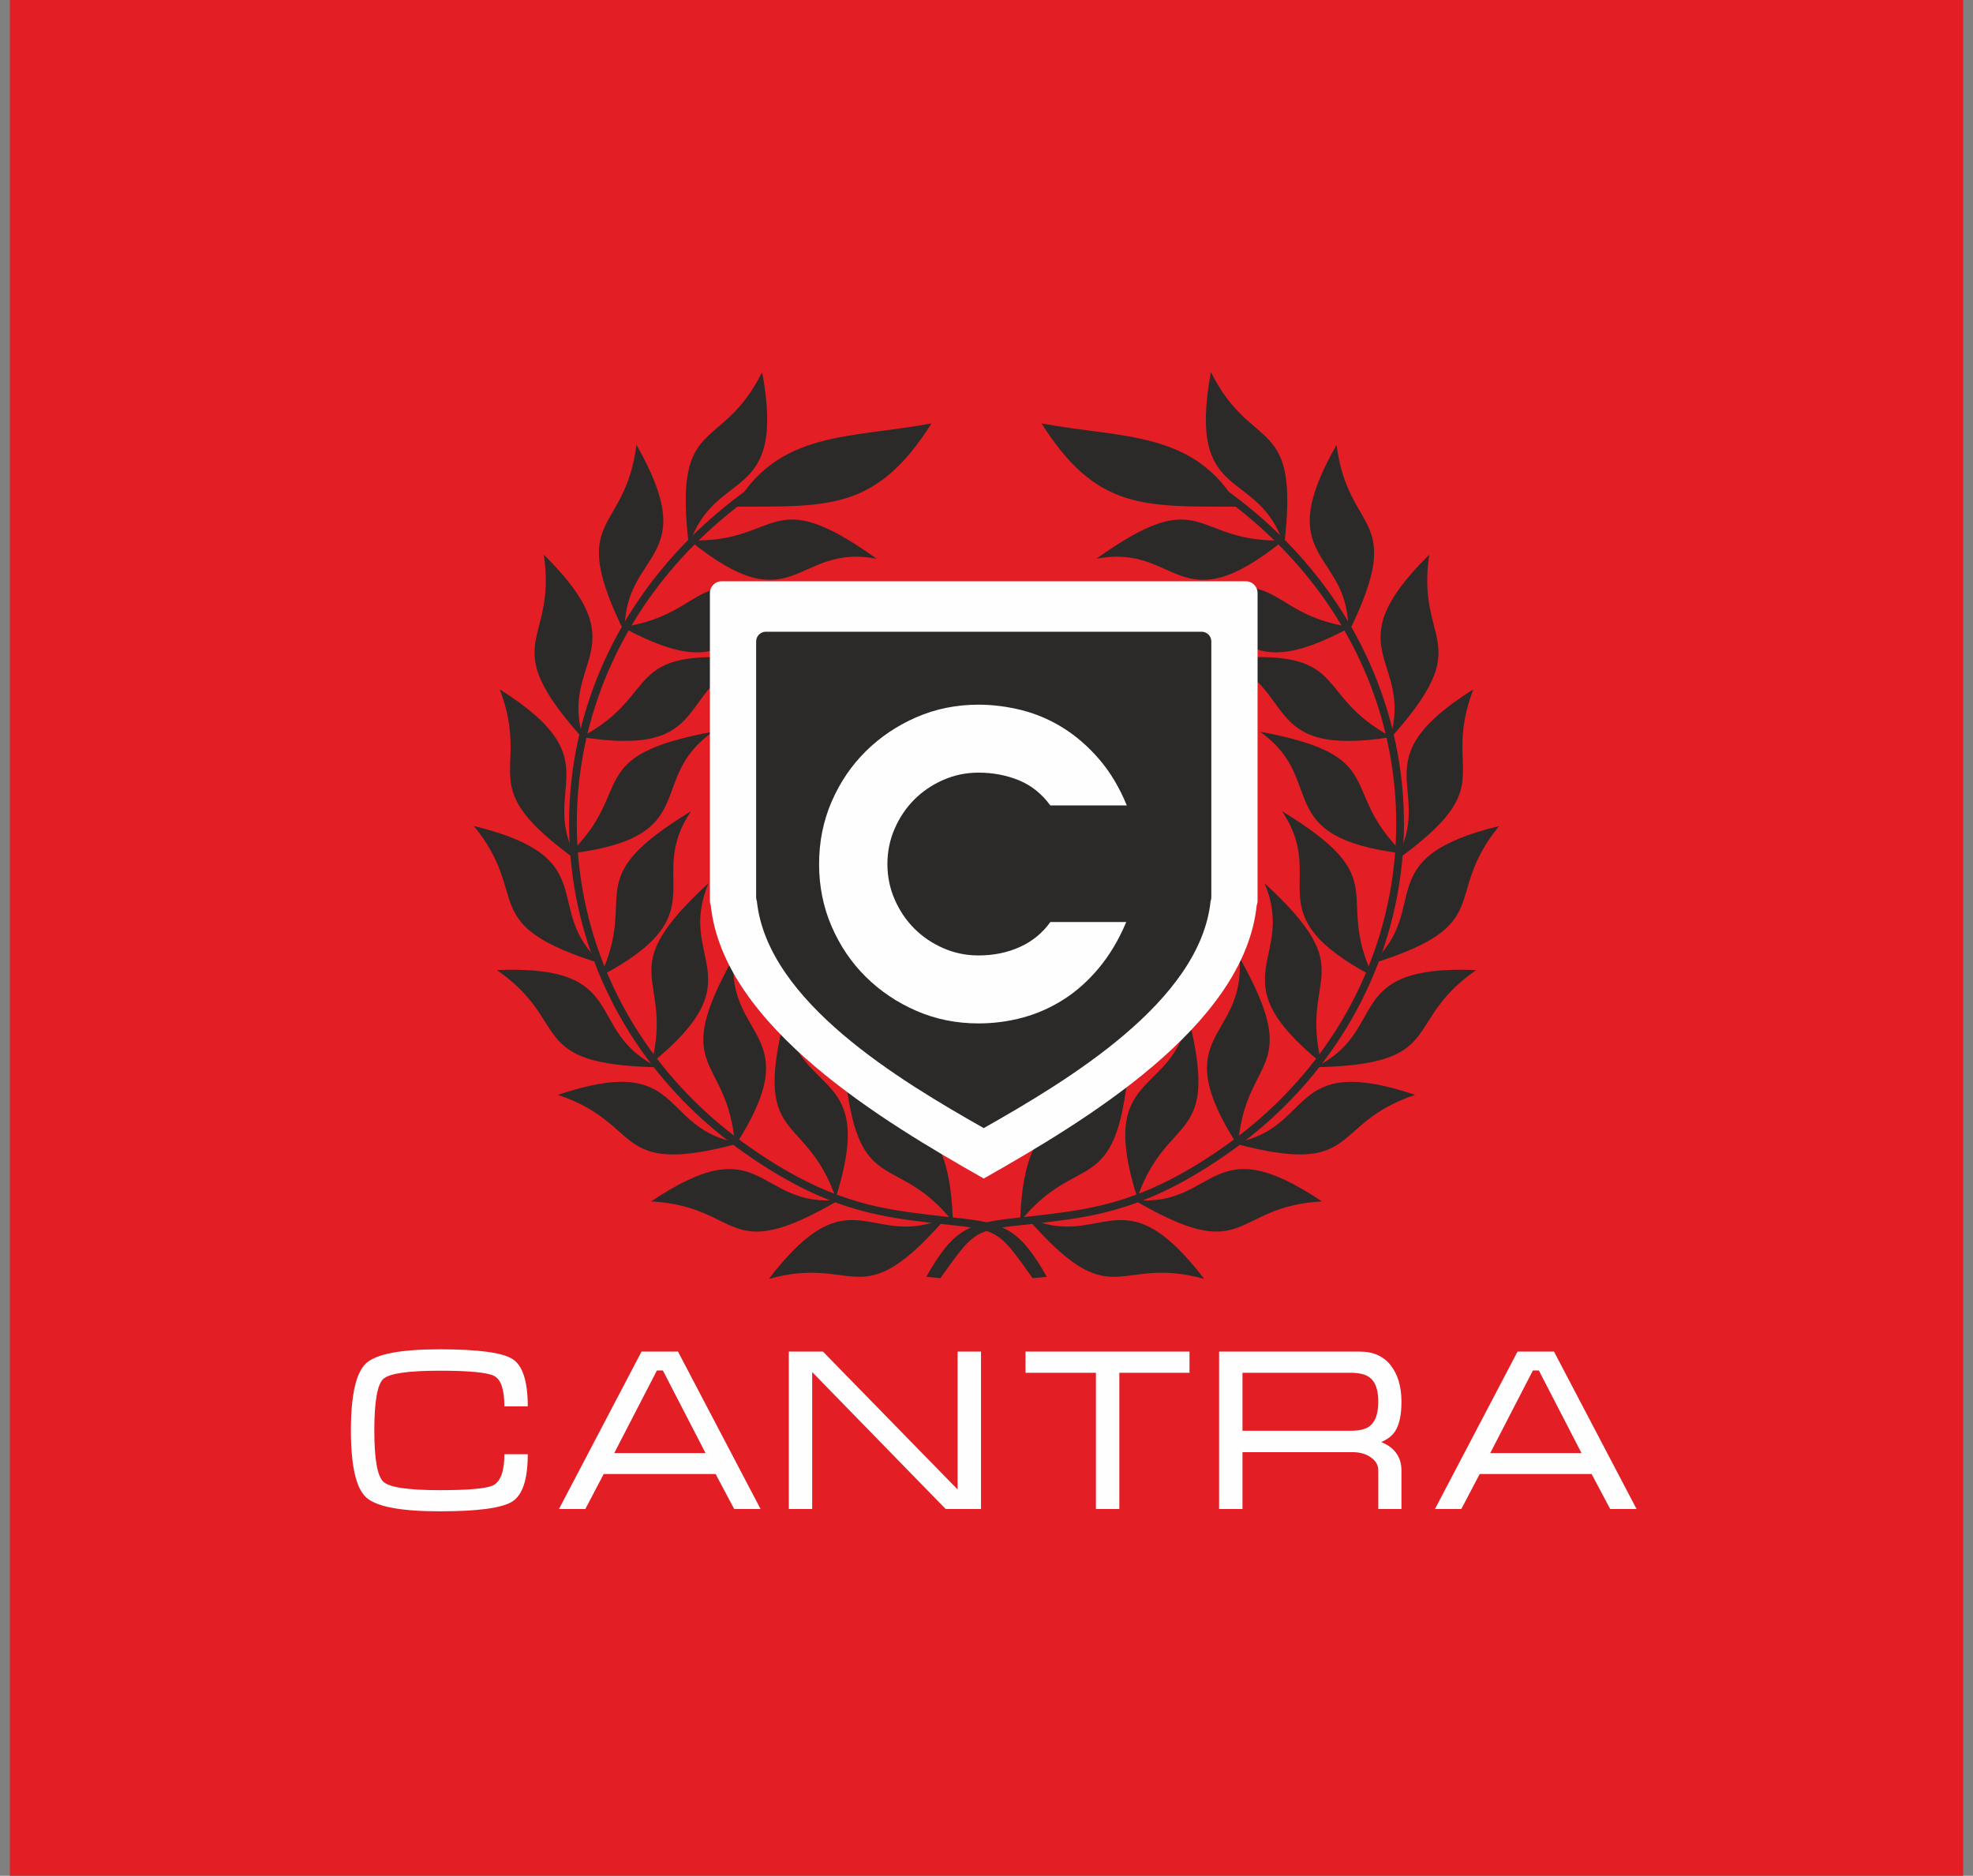 <svg width="142" height="135" viewBox="0 0 142 135" fill="none" xmlns="http://www.w3.org/2000/svg">
<rect x="0" y="0" width="142" height="135" fill="#808080" stroke="none"/>
<path fill-rule="evenodd" clip-rule="evenodd" d="M0.711 0H141.289V135H0.711V0Z" fill="#E31E24"/>
<path fill-rule="evenodd" clip-rule="evenodd" d="M74.959 30.471C80.857 31.575 85.978 30.962 89.129 36.461C82.295 36.461 78.918 36.713 74.959 30.471Z" fill="#2B2A29"/>
<path fill-rule="evenodd" clip-rule="evenodd" d="M87.149 26.777C85.377 36.448 90.589 33.511 92.421 39.288C93.58 29.694 90.116 32.732 87.149 26.777Z" fill="#2B2A29"/>
<path fill-rule="evenodd" clip-rule="evenodd" d="M96.196 32.013C91.329 40.548 97.216 39.511 97.036 45.57C101.3 36.905 97.028 38.619 96.196 32.013Z" fill="#2B2A29"/>
<path fill-rule="evenodd" clip-rule="evenodd" d="M102.865 39.92C95.875 46.812 101.822 47.415 100.012 53.198C106.457 46.016 101.882 46.505 102.865 39.92Z" fill="#2B2A29"/>
<path fill-rule="evenodd" clip-rule="evenodd" d="M106.035 49.614C97.736 54.845 103.417 56.711 100.414 61.972C108.242 56.341 103.669 55.835 106.035 49.614Z" fill="#2B2A29"/>
<path fill-rule="evenodd" clip-rule="evenodd" d="M107.897 59.447C98.374 61.769 103.173 65.345 98.663 69.38C107.866 66.528 103.689 64.594 107.897 59.447Z" fill="#2B2A29"/>
<path fill-rule="evenodd" clip-rule="evenodd" d="M106.243 69.815C96.451 69.415 100.081 74.179 94.639 76.811C104.269 76.614 100.784 73.6 106.243 69.815Z" fill="#2B2A29"/>
<path fill-rule="evenodd" clip-rule="evenodd" d="M101.848 78.796C92.555 75.674 94.719 81.265 88.761 82.271C98.064 84.774 95.554 80.905 101.848 78.796Z" fill="#2B2A29"/>
<path fill-rule="evenodd" clip-rule="evenodd" d="M95.139 86.464C86.995 80.994 87.613 86.959 81.602 86.354C89.918 91.229 88.513 86.833 95.139 86.464Z" fill="#2B2A29"/>
<path fill-rule="evenodd" clip-rule="evenodd" d="M86.671 92.042C80.693 84.251 79.381 90.102 73.876 87.603C80.207 94.886 80.274 90.27 86.671 92.042Z" fill="#2B2A29"/>
<path d="M88.167 35.198C91.31 37.446 93.868 40.061 95.851 42.905C99.37 47.95 101.08 53.715 101.044 59.437C101.008 65.161 99.227 70.841 95.763 75.716C93.828 78.438 91.369 80.909 88.396 82.996C85.531 85.008 83.152 86.143 81.022 86.832C78.888 87.522 77.016 87.762 75.153 87.988C74.505 88.066 73.896 88.13 73.359 88.187C70.057 88.534 69.972 88.791 67.683 91.988L66.667 91.892C68.641 88.373 69.787 88.001 73.302 87.631C73.808 87.578 74.381 87.518 75.088 87.432C76.926 87.21 78.772 86.973 80.852 86.3C82.935 85.627 85.265 84.514 88.078 82.539C90.996 80.49 93.41 78.064 95.309 75.392C98.706 70.612 100.453 65.044 100.488 59.435C100.523 53.824 98.847 48.172 95.396 43.224C93.448 40.432 90.935 37.863 87.845 35.653L88.167 35.198Z" fill="#2B2A29"/>
<path fill-rule="evenodd" clip-rule="evenodd" d="M92.379 38.889C84.755 45.067 84.839 39.071 78.906 40.213C86.755 34.611 85.747 39.115 92.379 38.889Z" fill="#2B2A29"/>
<path fill-rule="evenodd" clip-rule="evenodd" d="M100.155 53.043C90.475 54.58 93.53 49.425 87.82 47.445C97.408 46.52 94.295 49.919 100.155 53.043Z" fill="#2B2A29"/>
<path fill-rule="evenodd" clip-rule="evenodd" d="M101.012 61.435C91.284 60.251 95.63 56.134 90.68 52.659C100.153 54.407 96.23 56.819 101.012 61.435Z" fill="#2B2A29"/>
<path fill-rule="evenodd" clip-rule="evenodd" d="M98.811 70.27C90.139 65.689 95.661 63.394 92.268 58.379C100.501 63.394 95.98 64.248 98.811 70.27Z" fill="#2B2A29"/>
<path fill-rule="evenodd" clip-rule="evenodd" d="M95.104 76.507C87.495 70.311 93.358 69.145 91.01 63.56C98.103 70.097 93.503 70.046 95.104 76.507Z" fill="#2B2A29"/>
<path fill-rule="evenodd" clip-rule="evenodd" d="M89.103 82.476C83.777 74.222 89.712 74.933 89.2 68.893C93.932 77.311 89.572 75.835 89.103 82.476Z" fill="#2B2A29"/>
<path fill-rule="evenodd" clip-rule="evenodd" d="M81.853 86.204C78.882 76.834 84.421 79.089 85.513 73.127C87.867 82.498 84.05 79.921 81.853 86.204Z" fill="#2B2A29"/>
<path fill-rule="evenodd" clip-rule="evenodd" d="M73.422 87.921C73.736 78.094 78.208 82.073 81.22 76.818C80.323 86.44 77.581 82.734 73.422 87.921Z" fill="#2B2A29"/>
<path fill-rule="evenodd" clip-rule="evenodd" d="M97.215 45.13C88.605 49.826 89.766 43.943 83.725 43.992C92.453 39.904 90.651 44.152 97.215 45.13Z" fill="#2B2A29"/>
<path fill-rule="evenodd" clip-rule="evenodd" d="M67.045 30.471C61.147 31.575 56.025 30.962 52.874 36.461C59.708 36.461 63.086 36.713 67.045 30.471Z" fill="#2B2A29"/>
<path fill-rule="evenodd" clip-rule="evenodd" d="M54.855 26.777C56.626 36.448 51.414 33.511 49.582 39.288C48.423 29.694 51.887 32.732 54.855 26.777Z" fill="#2B2A29"/>
<path fill-rule="evenodd" clip-rule="evenodd" d="M45.807 32.013C50.674 40.548 44.787 39.511 44.968 45.57C40.704 36.905 44.976 38.619 45.807 32.013Z" fill="#2B2A29"/>
<path fill-rule="evenodd" clip-rule="evenodd" d="M39.138 39.92C46.128 46.812 40.181 47.415 41.991 53.198C35.546 46.016 40.121 46.505 39.138 39.92Z" fill="#2B2A29"/>
<path fill-rule="evenodd" clip-rule="evenodd" d="M35.969 49.614C44.267 54.845 38.587 56.711 41.589 61.972C33.761 56.341 38.334 55.835 35.969 49.614Z" fill="#2B2A29"/>
<path fill-rule="evenodd" clip-rule="evenodd" d="M34.106 59.447C43.629 61.769 38.831 65.345 43.34 69.38C34.137 66.528 38.315 64.594 34.106 59.447Z" fill="#2B2A29"/>
<path fill-rule="evenodd" clip-rule="evenodd" d="M35.761 69.815C45.553 69.415 41.922 74.179 47.365 76.811C37.735 76.614 41.22 73.6 35.761 69.815Z" fill="#2B2A29"/>
<path fill-rule="evenodd" clip-rule="evenodd" d="M40.155 78.796C49.448 75.674 47.284 81.265 53.242 82.271C43.939 84.774 46.449 80.905 40.155 78.796Z" fill="#2B2A29"/>
<path fill-rule="evenodd" clip-rule="evenodd" d="M46.864 86.464C55.008 80.994 54.39 86.959 60.402 86.354C52.085 91.229 53.49 86.833 46.864 86.464Z" fill="#2B2A29"/>
<path fill-rule="evenodd" clip-rule="evenodd" d="M55.333 92.042C61.311 84.251 62.622 90.102 68.127 87.603C61.796 94.886 61.729 90.27 55.333 92.042Z" fill="#2B2A29"/>
<path d="M53.837 35.198C50.694 37.446 48.136 40.061 46.152 42.905C42.634 47.95 40.924 53.715 40.959 59.437C40.995 65.161 42.777 70.841 46.241 75.716C48.175 78.438 50.635 80.909 53.608 82.996C56.473 85.008 58.852 86.143 60.982 86.832C63.115 87.522 64.988 87.762 66.85 87.988C67.499 88.066 68.108 88.13 68.645 88.187C71.947 88.534 72.032 88.791 74.32 91.988L75.337 91.892C73.362 88.373 72.216 88.001 68.701 87.631C68.195 87.578 67.623 87.518 66.916 87.432C65.078 87.21 63.231 86.973 61.152 86.3C59.069 85.627 56.739 84.514 53.926 82.539C51.008 80.49 48.593 78.064 46.694 75.392C43.297 70.612 41.55 65.044 41.515 59.435C41.48 53.824 43.157 48.172 46.608 43.224C48.555 40.432 51.069 37.863 54.159 35.653L53.837 35.198Z" fill="#2B2A29"/>
<path fill-rule="evenodd" clip-rule="evenodd" d="M49.624 38.889C57.248 45.067 57.164 39.071 63.098 40.213C55.249 34.611 56.256 39.115 49.624 38.889Z" fill="#2B2A29"/>
<path fill-rule="evenodd" clip-rule="evenodd" d="M41.849 53.043C51.528 54.58 48.473 49.425 54.183 47.445C44.596 46.52 47.709 49.919 41.849 53.043Z" fill="#2B2A29"/>
<path fill-rule="evenodd" clip-rule="evenodd" d="M40.991 61.435C50.72 60.251 46.373 56.134 51.323 52.659C41.85 54.407 45.773 56.819 40.991 61.435Z" fill="#2B2A29"/>
<path fill-rule="evenodd" clip-rule="evenodd" d="M43.192 70.27C51.864 65.689 46.342 63.394 49.736 58.379C41.502 63.394 46.024 64.248 43.192 70.27Z" fill="#2B2A29"/>
<path fill-rule="evenodd" clip-rule="evenodd" d="M46.9 76.507C54.509 70.311 48.645 69.145 50.994 63.56C43.9 70.097 48.5 70.046 46.9 76.507Z" fill="#2B2A29"/>
<path fill-rule="evenodd" clip-rule="evenodd" d="M52.9 82.476C58.226 74.222 52.291 74.933 52.803 68.893C48.072 77.311 52.431 75.835 52.9 82.476Z" fill="#2B2A29"/>
<path fill-rule="evenodd" clip-rule="evenodd" d="M60.15 86.204C63.121 76.834 57.582 79.089 56.49 73.127C54.136 82.498 57.953 79.921 60.15 86.204Z" fill="#2B2A29"/>
<path fill-rule="evenodd" clip-rule="evenodd" d="M68.582 87.921C68.267 78.094 63.795 82.073 60.783 76.818C61.68 86.44 64.422 82.734 68.582 87.921Z" fill="#2B2A29"/>
<path fill-rule="evenodd" clip-rule="evenodd" d="M44.788 45.13C53.398 49.826 52.237 43.943 58.278 43.992C49.55 39.904 51.352 44.152 44.788 45.13Z" fill="#2B2A29"/>
<path fill-rule="evenodd" clip-rule="evenodd" d="M89.673 41.835C90.133 41.835 90.509 42.212 90.509 42.674V64.841C90.509 64.953 90.487 65.059 90.447 65.157C89.542 73.874 77.999 80.734 70.816 84.809L70.815 84.824L70.801 84.817L70.788 84.824L70.788 84.809C63.604 80.734 52.061 73.874 51.156 65.157C51.116 65.059 51.094 64.953 51.094 64.841V42.674C51.094 42.212 51.47 41.835 51.93 41.835C64.511 41.835 77.092 41.835 89.673 41.835Z" fill="#FEFEFE"/>
<path fill-rule="evenodd" clip-rule="evenodd" d="M86.486 45.465C86.868 45.465 87.181 45.779 87.181 46.162V64.586C87.181 64.679 87.163 64.767 87.129 64.849C86.377 72.094 76.784 77.795 70.813 81.182L70.813 81.195L70.801 81.188L70.79 81.195L70.79 81.182C64.819 77.795 55.226 72.094 54.473 64.849C54.44 64.767 54.421 64.679 54.421 64.586V46.162C54.421 45.779 54.734 45.465 55.117 45.465C65.573 45.465 76.029 45.465 86.486 45.465Z" fill="#2B2A29"/>
<path d="M63.868 62.184C63.868 63.084 64.043 63.934 64.393 64.736C64.743 65.537 65.213 66.232 65.801 66.823C66.39 67.413 67.083 67.884 67.882 68.235C68.68 68.587 69.527 68.762 70.424 68.762C71.517 68.762 72.511 68.558 73.408 68.151C74.305 67.743 75.033 67.146 75.594 66.359H81.057C80.525 67.624 79.873 68.72 79.103 69.648C78.332 70.575 77.485 71.335 76.56 71.925C75.635 72.515 74.655 72.951 73.618 73.232C72.581 73.513 71.517 73.654 70.424 73.654C68.827 73.654 67.335 73.352 65.948 72.747C64.561 72.143 63.35 71.328 62.313 70.302C61.276 69.275 60.457 68.067 59.854 66.675C59.252 65.284 58.951 63.787 58.951 62.184C58.951 60.582 59.252 59.085 59.854 57.694C60.457 56.302 61.276 55.093 62.313 54.067C63.35 53.041 64.561 52.226 65.948 51.621C67.335 51.017 68.827 50.715 70.424 50.715C71.461 50.715 72.504 50.849 73.555 51.115C74.606 51.383 75.601 51.811 76.539 52.402C77.478 52.992 78.339 53.744 79.124 54.658C79.908 55.571 80.567 56.675 81.099 57.968H75.594C74.977 57.124 74.221 56.52 73.324 56.154C72.427 55.789 71.461 55.606 70.424 55.606C69.527 55.606 68.68 55.782 67.882 56.133C67.083 56.485 66.39 56.956 65.801 57.546C65.213 58.136 64.743 58.832 64.393 59.633C64.043 60.434 63.868 61.285 63.868 62.184Z" fill="#FEFEFE"/>
<path d="M36.301 104.661H37.984C37.984 106.461 37.613 107.595 36.87 108.064C36.127 108.534 34.386 108.768 31.645 108.768C28.861 108.768 27.1 108.437 26.363 107.775C25.625 107.112 25.256 105.505 25.256 102.955C25.256 100.393 25.622 98.778 26.354 98.11C27.086 97.442 28.85 97.108 31.645 97.108C34.397 97.108 36.141 97.34 36.878 97.803C37.616 98.267 37.984 99.405 37.984 101.215H36.301C36.301 100.001 36.053 99.269 35.558 99.021C35.063 98.772 33.758 98.648 31.645 98.648C29.378 98.648 28.027 98.844 27.592 99.236C27.158 99.628 26.94 100.868 26.94 102.955C26.94 105.02 27.16 106.251 27.601 106.648C28.041 107.046 29.389 107.245 31.645 107.245C33.747 107.245 35.029 107.129 35.492 106.897C36.031 106.621 36.301 105.875 36.301 104.661ZM48.797 97.273L54.74 108.603H52.842L51.505 106.085H43.449L42.128 108.603H40.23L46.172 97.273H48.797ZM50.779 104.578L47.708 98.632H47.279L44.208 104.578H50.779ZM56.771 97.273H59.231L68.921 107.195V97.273H70.605V108.603H68.063L58.455 98.747V108.603H56.771V97.273ZM73.808 97.273H85.611V98.797H80.56V108.603H78.876V98.797H73.808V97.273ZM89.425 104.512V108.603H87.741V97.273H97.877C98.835 97.273 99.572 97.602 100.089 98.259C100.607 98.916 100.865 99.791 100.865 100.884C100.865 101.823 100.717 102.524 100.419 102.988C100.211 103.319 99.875 103.584 99.412 103.783C99.82 103.949 100.139 104.164 100.37 104.429C100.7 104.804 100.865 105.268 100.865 105.82V108.603H99.198V105.82C99.198 105.445 99.019 105.133 98.661 104.884C98.304 104.636 97.872 104.512 97.365 104.512L89.425 104.512ZM89.425 98.797V102.971H97.2C97.817 102.971 98.268 102.866 98.554 102.657C98.983 102.336 99.198 101.746 99.198 100.884C99.198 100.023 98.989 99.438 98.57 99.129C98.273 98.908 97.817 98.797 97.2 98.797H89.425ZM111.844 97.273L117.787 108.603H115.888L114.551 106.085H106.495L105.174 108.603H103.276L109.219 97.273H111.844ZM113.825 104.578L110.754 98.632H110.325L107.254 104.578H113.825Z" fill="#FEFEFE"/>
</svg>

